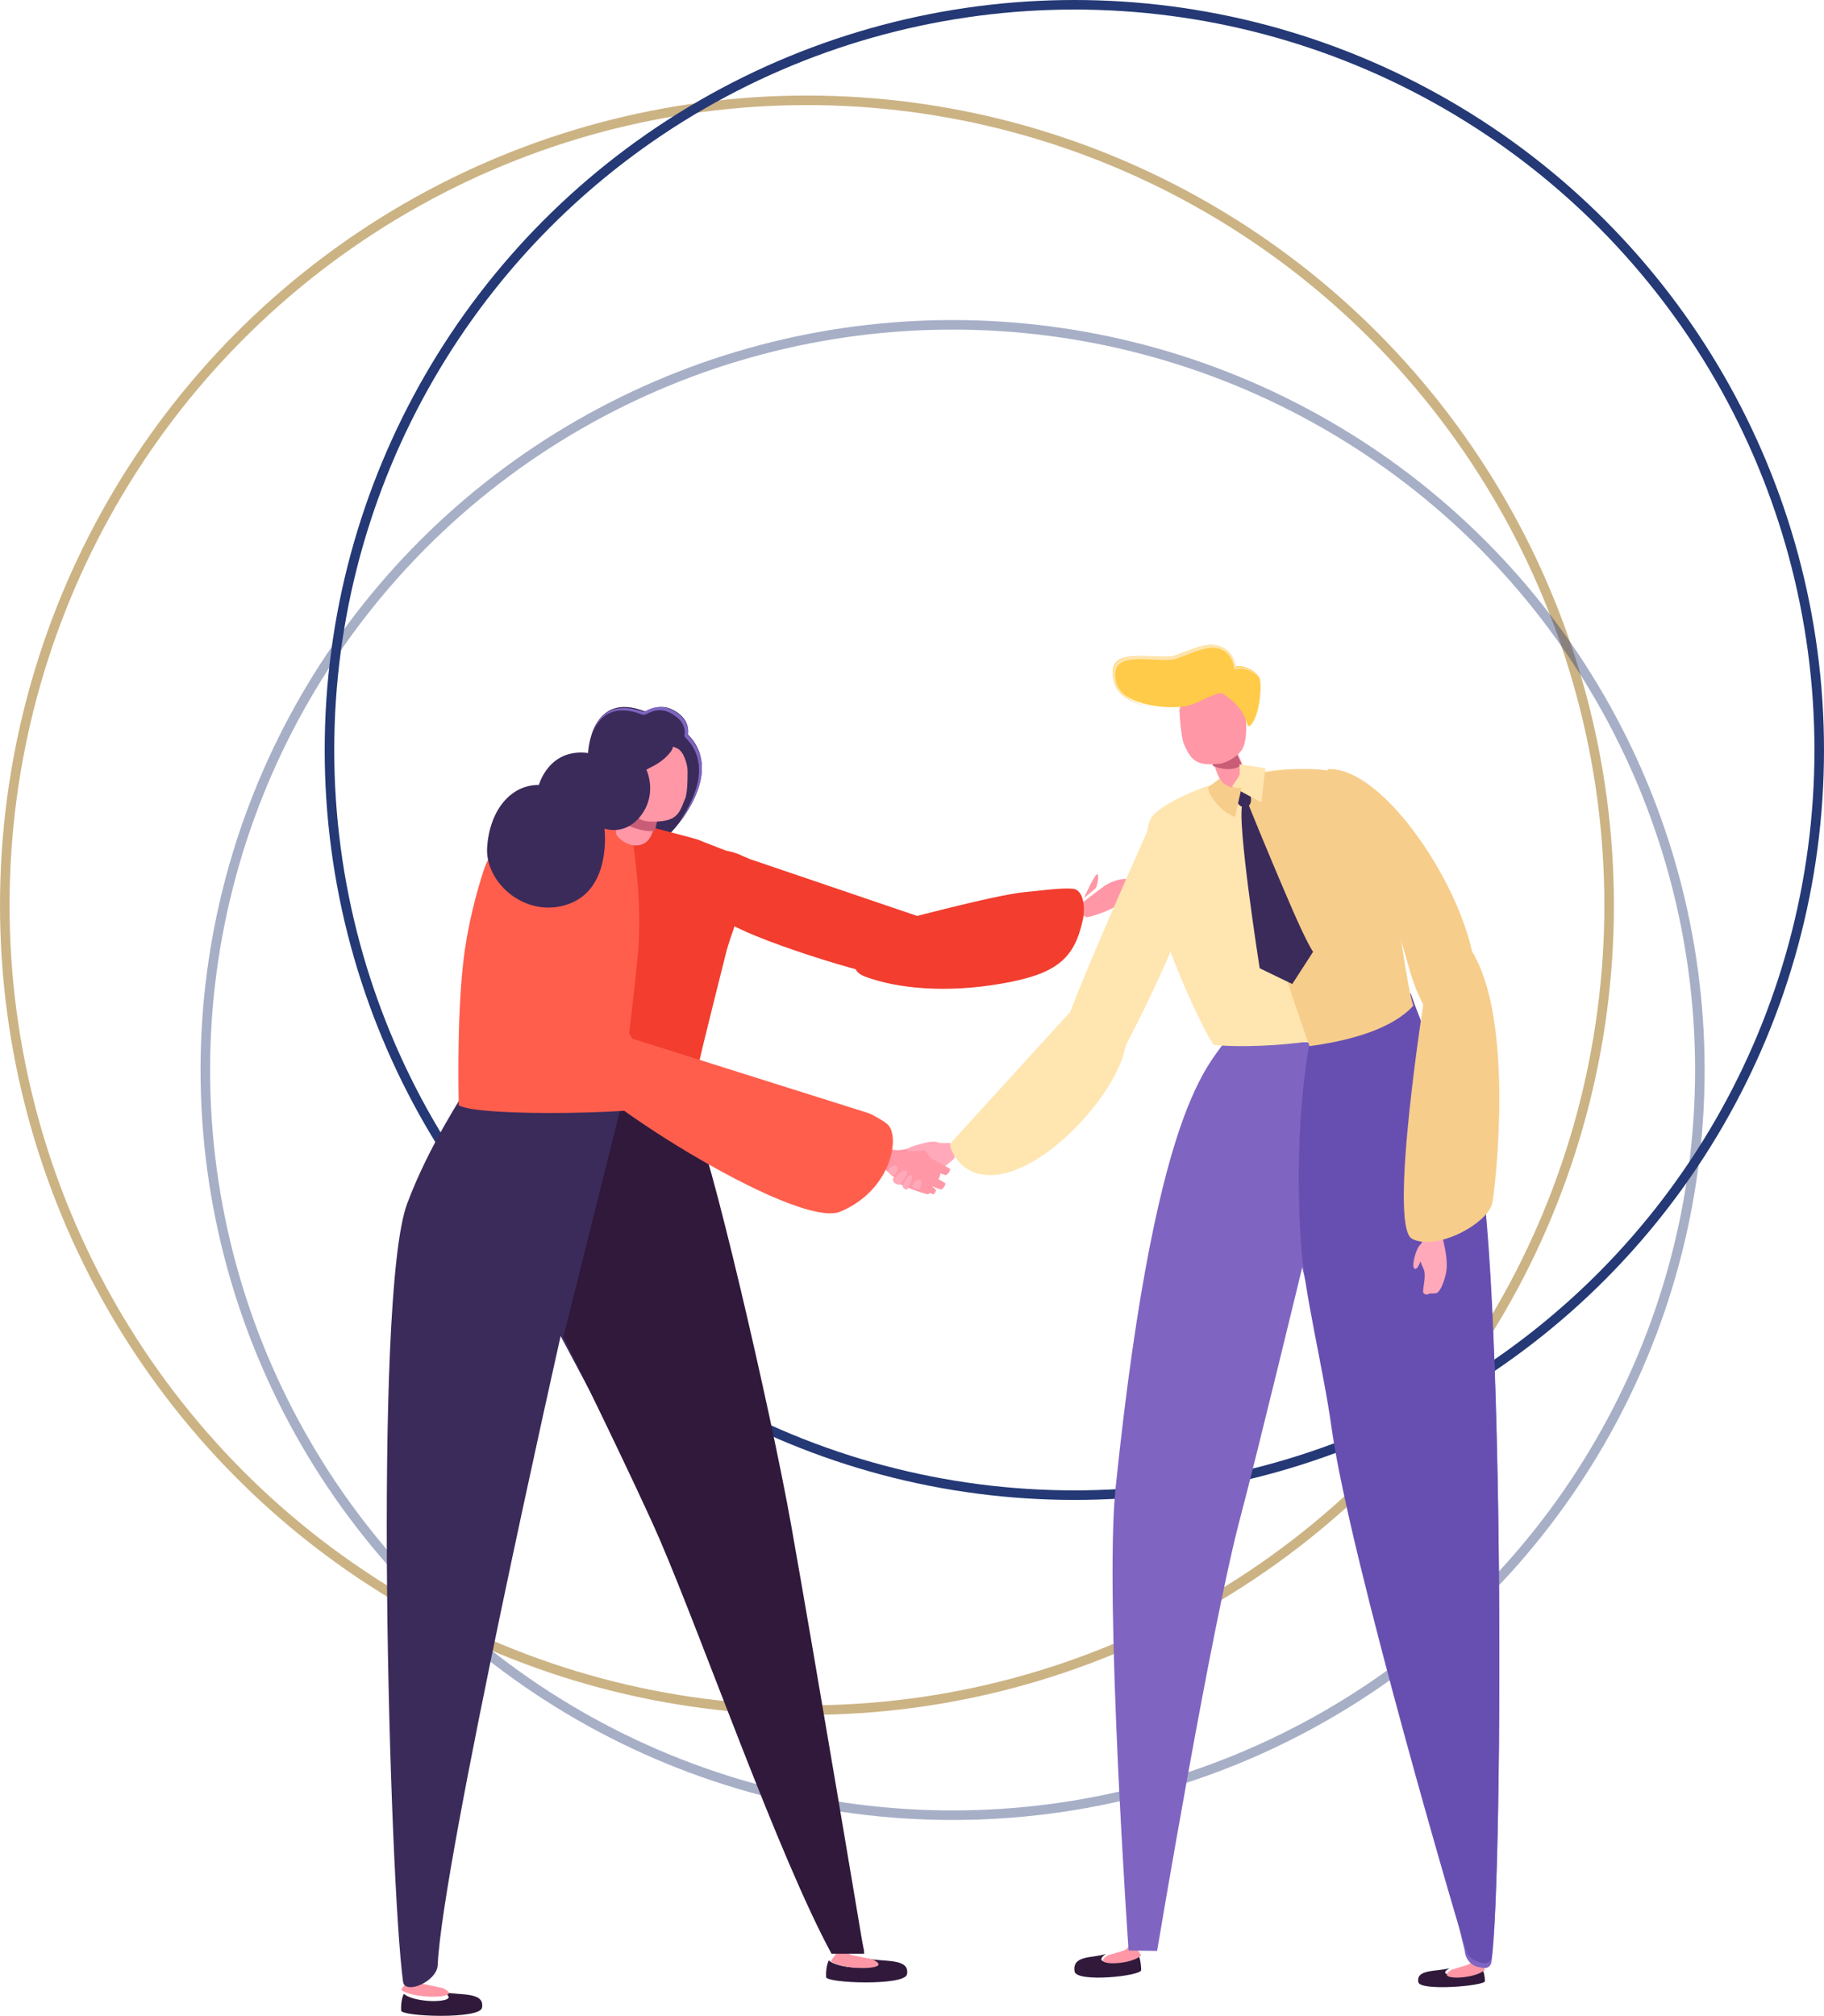 <?xml version="1.0" encoding="UTF-8"?>
<svg width="382px" height="422px" viewBox="0 0 382 422" version="1.1" xmlns="http://www.w3.org/2000/svg" xmlns:xlink="http://www.w3.org/1999/xlink">
    <!-- Generator: Sketch 59.1 (86144) - https://sketch.com -->
    <title>Group 3</title>
    <desc>Created with Sketch.</desc>
    <g id="Page-1" stroke="none" stroke-width="1" fill="none" fill-rule="evenodd">
        <g id="Usługi" transform="translate(-594, -269)">
            <g id="Group-3" transform="translate(595, 270)">
                <ellipse id="09" stroke="#CCB384" stroke-width="2" cx="168" cy="188.5" rx="168" ry="168.5"></ellipse>
                <ellipse id="Oval-Copy" stroke="#243975" stroke-width="2" opacity="0.4" cx="198.5" cy="223" rx="156.5" ry="156"></ellipse>
                <circle id="Oval-Copy" stroke="#243975" stroke-width="2" cx="224" cy="156" r="156"></circle>
                <g id="Group-54" transform="translate(80, 134)">
                    <path d="M144.047,277.699 C143.493,274.215 147.967,274.967 150.611,274.029 C149.831,274.58 149.065,275.354 150.331,275.68 C152.185,276.158 156.195,275.418 157.343,274 C157.824,275.012 157.982,276.432 158,277.41 C158.026,278.673 144.427,280.104 144.047,277.699 Z" id="Fill-1" fill="#30193B"></path>
                    <path d="M150.701,275.866 C149.384,275.566 150.181,274.852 150.993,274.344 C152.701,273.808 154.137,273.424 154.452,273.282 C155.282,272.913 155.492,272.195 155.492,272.195 L156.358,272 C156.358,272 157.854,274.048 158,274.318 C156.804,275.625 152.631,276.307 150.701,275.866 Z" id="Fill-2" fill="#FF97A6"></path>
                    <path d="M216.047,279.959 C215.493,277.17 219.968,277.773 222.612,277.023 C221.831,277.461 221.066,278.082 222.332,278.344 C224.185,278.726 228.194,278.133 229.342,277 C229.823,277.809 229.981,278.945 230,279.728 C230.026,280.738 216.427,281.884 216.047,279.959 Z" id="Fill-3" fill="#30193B"></path>
                    <path d="M222.701,278.867 C221.384,278.564 222.18,277.851 222.993,277.346 C224.699,276.809 226.137,276.423 226.454,276.283 C227.282,275.915 227.491,275.196 227.491,275.196 L228.359,275 C228.359,275 229.855,277.048 230,277.319 C228.805,278.624 224.631,279.306 222.701,278.867 Z" id="Fill-4" fill="#FF97A6"></path>
                    <path d="M214.347,80 C214.424,80.51 220.275,90.627 227.102,102.913 C234.239,115.751 233.877,260 231.338,275.817 C231.212,276.6 230.481,277.112 229.706,276.979 L228.804,276.826 C227.116,276.536 225.852,275.106 225.758,273.38 L191.725,130.317 C191.725,130.317 182.236,169.579 178.779,182.585 C172.669,205.581 161.332,273.402 161.332,273.402 L155.357,273.329 C155.357,273.329 150.243,199.64 152.639,176.478 C161.551,90.336 173.864,87.551 176.198,81.712 C180.691,83.56 205.982,84.365 214.347,80 Z" id="Fill-5" fill="#7F65C1"></path>
                    <path d="M214.479,73 C214.556,73.508 220.411,89.519 227.165,101.813 C234.226,114.658 233.868,258.991 231.356,274.817 C231.231,275.6 230.508,276.112 229.741,275.979 C229.741,275.979 227.004,275.615 226.218,273.828 C225.525,272.251 201.662,191.181 197.891,164.026 C196.106,151.177 192.074,135.667 191.396,124.481 C189.806,98.225 193.516,82.132 193.516,82.132 C193.516,82.132 210.34,75.184 214.479,73 Z" id="Fill-6" fill="#674FB2"></path>
                    <path d="M191.016,26.01 L190.766,26.007 C179.065,25.86 164.2,31.669 160.471,35.691 C158.554,37.757 159.061,45.11 159.061,45.11 C160.421,59.663 172.394,83.531 173.277,83.724 C178.127,84.438 205.142,84.465 214,74.791 C212.847,72.036 210.274,54.103 208.828,42.134 C207.75,33.177 204.02,25.684 191.016,26.01 Z" id="Fill-7" fill="#FFE5B0"></path>
                    <path d="M192.138,26.01 L191.889,26.007 C187.758,25.953 183.227,26.662 178.939,27.782 C178.624,27.863 178,28.034 178,28.034 C178,28.034 180.983,45.931 185.692,61.264 C189.291,72.983 193.253,84 193.253,84 C193.253,84 193.882,83.913 194.197,83.868 C202.334,82.684 210.759,80.239 215,75.514 C213.853,72.718 211.293,54.52 209.855,42.373 C208.783,33.283 205.073,25.68 192.138,26.01 Z" id="Fill-8" fill="#F7CD8B"></path>
                    <path d="M145.115,54.427 C145.115,54.427 148.649,51.642 150.193,50.547 C152.191,49.128 155.259,48.56 155.407,49.375 C155.553,50.191 153.512,50.782 153.512,50.782 C153.512,50.782 155.57,50.023 155.759,50.369 C155.95,50.713 155.365,50.956 155.365,50.956 C155.365,50.956 156.132,50.719 155.98,51.4 C155.827,52.077 153.731,54.102 153,54.559 C151.608,55.431 148.461,56.723 146.747,56.994 C146.113,57.094 144.569,55.872 145.115,54.427 Z" id="Fill-9" fill="#FF97A6"></path>
                    <path d="M146,53 C146,53 148.332,47.86 148.81,48.003 C149.284,48.146 148.761,50.663 148.436,50.974 C148.11,51.283 146,53 146,53 Z" id="Fill-10" fill="#FF97A6"></path>
                    <path d="M175.896,18 C175.896,18 180.324,26.612 179.981,27.824 C179.64,29.036 177.588,31.105 175.386,29.275 C173.188,27.445 172,19.137 172,19.137 L175.896,18 Z" id="Fill-11" fill="#FF97A6"></path>
                    <path d="M179,24.913 C178.125,26.5 174.565,26.087 173.045,25.326 C172.439,23.716 172.291,22.71 172,21.295 L176.645,20 C177.276,21.228 178.351,23.46 179,24.913 Z" id="Fill-12" fill="#C95D77"></path>
                    <path d="M167.168,21.225 C166.256,19.831 166,13.665 166,13.665 C166.768,9.204 176.077,9.752 177.599,10.522 C179.267,11.366 179.586,13.655 179.862,15.351 C180.136,17.044 180.04,20.178 179.227,21.742 C178.485,23.172 175.987,24.692 174.483,24.868 C169.966,25.397 168.531,24.369 167.168,21.225 Z" id="Fill-13" fill="#FF97A6"></path>
                    <path d="M220,123.094 C220.548,123.193 220.998,123.581 221.109,124.055 C221.394,125.271 222.076,127.961 221.993,130.311 C221.93,132.115 220.73,135.636 219.724,135.732 C218.716,135.829 218.386,135.768 218.386,135.768 C218.386,135.768 217.833,136.3 217.165,135.753 C216.774,135.433 217.461,133.369 217.371,131.715 C217.31,130.601 216.987,130.558 216.476,129.039 C216.476,129.039 215.881,130.977 215.218,130.563 C214.558,130.151 215.509,126.268 216.566,125.447 C216.566,125.447 217.329,124.184 217.511,123.457 C217.634,122.964 219.007,122.917 220,123.094 Z" id="Fill-14" fill="#FFA9BA"></path>
                    <path d="M118.955,106.364 C119.084,106.91 118.928,107.484 118.565,107.787 C117.636,108.566 115.599,110.335 113.559,111.262 C111.993,111.972 108.517,112.378 108.045,111.499 C107.572,110.622 106.827,110.016 107.036,109.171 C107.157,108.678 109.676,105.884 110.958,105.029 C111.962,104.358 114.501,103.614 115.612,104.23 C115.612,104.23 116.989,104.39 117.679,104.244 C118.149,104.147 118.723,105.382 118.955,106.364 Z" id="Fill-15" fill="#FFA9BA"></path>
                    <path d="M177,30.549 L180.247,29 C180.247,29 181.763,32.838 180.493,33.695 C179.223,34.553 177.966,33.629 177,30.549 Z" id="Fill-16" fill="#3B2B5B"></path>
                    <path d="M180.316,33.037 C180.316,33.037 183.84,41.89 189.311,54.579 C192.837,62.753 194,64.252 194,64.252 L189.64,71 L182.813,67.696 C182.813,67.696 177.879,36.227 179.236,33.363 C180.594,30.499 180.316,33.037 180.316,33.037 Z" id="Fill-17" fill="#3B2B5B"></path>
                    <path d="M178.568,25 C178.568,25 178.784,26.7 178.552,27.288 C178.294,27.936 177,29.647 177,29.647 L183.167,33 L184,25.816 L178.568,25 Z" id="Fill-18" fill="#FFE5B0"></path>
                    <path d="M179,29.986 L177.654,36 C177.654,36 174.55,35.193 172.235,30.916 L172,29.864 L174.415,28 C174.415,28 175.489,30.224 178.745,29.919" id="Fill-19" fill="#F7CD8B"></path>
                    <path d="M177.487,4.626 C177.33,2.925 176.453,1.244 174.854,0.471 C173.527,-0.144 172.015,-0.114 170.626,0.314 L170.607,0.322 C169.19,0.549 165.087,2.36 164.282,2.426 C159.351,2.836 150.717,0.415 152.16,7.113 C153.338,12.546 162.755,13.478 166.88,12.907 C169.815,12.5 171.991,10.525 174.883,10.049 C177.45,11.751 179.418,13.546 180.233,16.745 C180.314,17.012 180.615,17.086 180.831,16.888 C182.857,15.043 183.31,8.372 182.817,7.038 C182.273,5.596 179.371,3.931 177.487,4.626 Z" id="Fill-20" fill="#FFCB48"></path>
                    <path d="M183,7.429 C182.543,6.475 181.616,5.86 180.692,5.432 C179.762,5.019 178.666,4.803 177.749,5.161 L177.509,5.057 L177.497,5.004 C177.331,3.497 176.587,1.993 175.297,1.224 C174.011,0.463 172.368,0.473 170.936,0.929 L170.973,0.914 L170.955,0.923 L170.901,0.943 L170.872,0.948 C169.657,1.22 168.398,1.764 167.162,2.227 C166.538,2.466 165.923,2.712 165.272,2.93 C164.984,3.04 164.529,3.144 164.207,3.135 C163.868,3.152 163.526,3.177 163.189,3.172 C160.498,3.182 157.818,2.746 155.27,3.199 C154.013,3.418 152.89,4.141 152.625,5.353 C152.565,5.649 152.568,5.967 152.533,6.275 C152.548,6.589 152.6,6.905 152.632,7.223 C152.715,7.852 152.931,8.454 153.248,9.006 C154.616,11.212 157.258,12.364 159.8,13 C158.492,12.751 157.194,12.386 155.977,11.806 C154.77,11.23 153.623,10.401 152.878,9.228 C152.514,8.645 152.253,7.984 152.14,7.308 C152.094,6.97 152.029,6.633 152,6.29 C152.024,5.94 152.01,5.586 152.071,5.238 C152.244,4.559 152.558,3.814 153.194,3.41 C153.77,2.946 154.466,2.737 155.137,2.57 C157.87,2.06 160.556,2.483 163.185,2.443 C163.514,2.453 163.838,2.433 164.163,2.418 C164.514,2.423 164.713,2.368 165.052,2.257 C165.669,2.06 166.292,1.819 166.916,1.588 C168.177,1.135 169.377,0.613 170.769,0.317 L170.687,0.341 L170.705,0.332 L170.742,0.319 C172.307,-0.173 174.141,-0.151 175.584,0.777 C177.022,1.712 177.745,3.373 177.87,4.97 L177.617,4.813 C178.72,4.46 179.841,4.79 180.775,5.263 C181.699,5.76 182.6,6.447 183,7.429 Z" id="Fill-21" fill="#FFE4AE"></path>
                    <path d="M142.071,80.162 C141.202,84.762 148.603,94.309 150.442,91.488 C154.612,85.097 166.066,61.702 166.835,56.506 L173,38.899 L160.632,36 C160.632,36 142.981,75.337 142.071,80.162 Z" id="Fill-22" fill="#FFE5B0"></path>
                    <path d="M154.817,83.422 C153.563,93.979 134.744,114.534 123.17,110.477 C119.919,109.337 118.545,106.556 118.07,105.262 C117.919,104.852 118.019,104.397 118.309,104.07 L146.043,73.639 C146.043,73.639 156.5,69.261 154.817,83.422 Z" id="Fill-23" fill="#FFE5B0"></path>
                    <path d="M197.226,26.004 C195.366,26.064 205.527,39.257 207.439,45.018 C209.014,49.759 214.222,68.091 214.222,68.091 C214.222,68.091 219.923,88.738 226.837,75.659 C233.282,63.467 211.477,25.555 197.226,26.004 Z" id="Fill-24" fill="#F7CD8B"></path>
                    <path d="M217.367,73.355 C217.367,73.355 209.665,121.632 214.718,124.326 C219.772,127.018 230.86,121.074 231.583,116.633 C232.307,112.192 235.956,79.329 227.621,64.738 C220.784,52.774 217.367,73.355 217.367,73.355 Z" id="Fill-25" fill="#F7CD8B"></path>
                    <path d="M104.797,105.513 C104.881,105.633 106.465,105.764 106.896,105.775 C108.755,105.824 111.087,104.654 111.809,105.102 C113.05,105.871 114.141,107.921 114.708,108.424 C115.692,109.297 116.366,109.728 115.785,111.355 C115.327,112.635 113.886,114.011 112.847,114 C111.671,113.987 109.947,113.606 106.427,111.563 C105.23,110.87 103,108.266 103,108.266 L104.797,105.513 Z" id="Fill-26" fill="#FF97A6"></path>
                    <path d="M113,107 C113,107 117.845,109.482 117.981,109.734 C118.117,109.986 117.482,110.912 117.12,110.997 C116.759,111.081 113.225,109.44 113.225,109.44 L113,107 Z" id="Fill-27" fill="#FF97A6"></path>
                    <path d="M112,110 C112,110 116.845,112.482 116.981,112.734 C117.117,112.987 116.482,113.912 116.122,113.997 C115.759,114.081 112.227,112.44 112.227,112.44 L112,110 Z" id="Fill-28" fill="#FF97A6"></path>
                    <path d="M111,111 C111,111 114.858,113.779 114.973,114.032 C115.088,114.285 114.812,114.913 114.504,114.997 C114.195,115.081 111.192,113.44 111.192,113.44 L111,111 Z" id="Fill-29" fill="#FF97A6"></path>
                    <path d="M109.369,111 C109.369,111 113.865,113.924 113.981,114.166 C114.095,114.408 113.678,114.952 113.283,114.999 C112.887,115.045 106.451,112.903 106.009,111.829 C105.794,111.306 109.369,111 109.369,111 Z" id="Fill-30" fill="#FF97A6"></path>
                    <path d="M114,104 C114,104 109.066,104.918 109.001,105.667 C108.935,106.416 113.728,105.667 113.728,105.667 L114,104 Z" id="Fill-31" fill="#FFA9BA"></path>
                    <path d="M106,112.135 C106,112.135 107.61,109.771 108.705,110.018 C109.8,110.265 107.495,112.995 107.495,112.995 C107.495,112.995 106.382,113.118 106,112.135 Z" id="Fill-32" fill="#FFA9BA"></path>
                    <path d="M108,113.204 C108,113.204 109.122,110.771 109.813,111.018 C110.506,111.262 109.05,113.983 109.05,113.983 C109.05,113.983 108.238,114.183 108,113.204 Z" id="Fill-33" fill="#FFA9BA"></path>
                    <path d="M110,113.23 C110,113.23 110.662,111.802 111.605,112.023 C112.545,112.249 111.512,113.994 111.512,113.994 C111.512,113.994 110.325,114.117 110,113.23 Z" id="Fill-34" fill="#FFA9BA"></path>
                    <path d="M105,110.173 C105,110.173 105.611,108.792 106.611,109.027 C107.613,109.265 106.364,110.995 106.364,110.995 C106.364,110.995 105.349,111.113 105,110.173 Z" id="Fill-35" fill="#FFA9BA"></path>
                    <path d="M108.943,278.32 C109.629,274.821 104.002,275.789 100.733,275 C101.717,275.509 102.698,276.247 101.184,276.658 C98.971,277.258 94.061,276.753 92.572,275.387 C92.06,276.443 91.965,277.894 92.01,278.889 C92.066,280.17 108.462,280.761 108.943,278.32 Z" id="Fill-36" fill="#30193B"></path>
                    <path d="M102.167,276.761 C103.779,276.366 102.735,275.659 101.687,275.171 C99.529,274.701 97.718,274.377 97.314,274.245 C96.261,273.904 95.941,273.156 95.941,273.156 L94.851,273 C94.851,273 93.159,275.248 93,275.542 C94.585,276.852 99.812,277.336 102.167,276.761 Z" id="Fill-37" fill="#FF97A6"></path>
                    <path d="M19.943,285.321 C20.629,281.823 15.002,282.788 11.733,282 C12.717,282.511 13.698,283.248 12.185,283.658 C9.971,284.259 5.061,283.754 3.572,282.387 C3.06,283.443 2.965,284.895 3.01,285.889 C3.065,287.171 19.462,287.759 19.943,285.321 Z" id="Fill-38" fill="#30193B"></path>
                    <path d="M12.169,282.76 C13.779,282.367 12.734,281.66 11.687,281.17 C9.529,280.701 7.718,280.377 7.314,280.246 C6.261,279.901 5.943,279.156 5.943,279.156 L4.851,279 C4.851,279 3.159,281.248 3,281.541 C4.585,282.853 9.812,283.337 12.169,282.76 Z" id="Fill-39" fill="#FF97A6"></path>
                    <path d="M16.501,93.085 C16.457,93.57 8.91,104.526 4.266,116.984 C-2.97,136.396 0.583,259.086 3.411,279.855 C3.792,282.658 10.511,279.859 10.667,276.368 C11.647,254.474 36.415,144.699 36.415,144.699 L59.26,187.587 L93.083,273.494 L100,273.494 C100,273.494 85.473,213.405 83.005,184.249 C80.991,160.448 67.091,104.103 63.761,98.907 C57.229,97.534 26.631,92.273 16.501,93.085 Z" id="Fill-40" fill="#3B2B5B"></path>
                    <path d="M84.644,184.001 C80.445,160.425 67.394,104.153 64.095,98.942 C61.393,98.368 57.862,93.856 49.708,94.004 L37,144.858 C37,144.858 52.354,176.109 57.16,187.272 C66.3,208.493 82.079,253.627 93.146,274 L100,274 C100,274 89.789,212.898 84.644,184.001 Z" id="Fill-41" fill="#30193B"></path>
                    <path d="M20.344,47.054 C21.781,42.657 25.398,39.35 29.893,38.29 C37.469,36.502 46.114,36.036 63.446,40.455 C65.948,41.093 74.608,45.749 77,47.21 C74.872,55.674 71.306,60.697 70.318,64.734 C67.086,77.949 64.081,92.905 64.004,95.72 C55.376,98.365 18.982,98.873 15.063,96.37 C15.107,96.231 14.569,79.353 16.008,66.535 C16.882,58.752 18.824,51.703 20.344,47.054 Z" id="Fill-42" fill="#FF5E4D"></path>
                    <path d="M57.591,41 C59.552,39.987 71.426,27.023 63.032,18.724 C63.032,18.724 63.922,15.579 59.825,13.545 C55.731,11.511 52.321,15.777 52.015,16.446 C51.71,17.114 56.089,41 56.842,41 L57.591,41 Z" id="Fill-43" fill="#3B2B5B"></path>
                    <path d="M114.807,58.01 L76.018,44.833 C73.002,43.626 71.345,41.96 63,43.862 C67.636,48.952 71.051,58.463 70.73,57.648 C75.434,61.317 100.854,69.333 107.512,69.957 C116.871,70.833 114.807,58.01 114.807,58.01 Z" id="Fill-44" fill="#F23D2F"></path>
                    <path d="M133.755,51.739 C127.252,52.316 105.036,58.342 105.036,58.342 C105.036,58.342 93.277,66.87 100.162,69.441 C106.832,71.934 117.053,72.951 128.769,70.91 C140.25,68.909 144.033,65.788 145.801,57.432 C146.281,55.158 146.009,51.272 143.685,51.049 C141.276,50.818 136.833,51.463 133.755,51.739 Z" id="Fill-45" fill="#F23D2F"></path>
                    <path d="M50.842,37 C50.842,37 64.51,40.501 65.199,40.786 C68.68,42.232 75.013,44.45 77,45.647 C74.884,53.943 72.055,60.449 70.999,64.687 C67.774,77.638 64.155,91.603 64.079,94.363 C61.412,95.169 56.09,95.144 49.903,94.655 C49.604,94.631 49,94.579 49,94.579 C49,94.579 50.919,81.692 52.556,65.172 C53.847,52.135 50.842,37 50.842,37 Z" id="Fill-46" fill="#F23D2F"></path>
                    <path d="M27.856,39.577 C22.663,41.684 23.749,45.201 25.199,54.844 C26.928,66.348 33.746,87.222 45.535,94.036 C54.254,99.077 51.629,82.7 51.629,82.7 C51.629,82.7 45.368,73.535 41.34,60.012 C40.377,56.78 38.229,47.493 38.229,47.493 C38.229,47.493 35.733,36.382 27.856,39.577 Z" id="Fill-47" fill="#FF5E4D"></path>
                    <path d="M95.005,118.644 C85.633,122.582 38.833,92.657 37.096,85.995 C35.655,80.476 50.963,82.283 50.963,82.283 L100.811,98.002 C101.608,98.23 104.466,99.88 105.017,100.499 C107.569,103.375 105.462,114.252 95.005,118.644 Z" id="Fill-48" fill="#FF5E4D"></path>
                    <path d="M51.798,30 C51.798,30 47.433,38.403 48.062,39.644 C48.691,40.883 51.661,43.085 54.213,41.373 C56.764,39.661 57,31.372 57,31.372 L51.798,30 Z" id="Fill-49" fill="#FF97A6"></path>
                    <path d="M49,36.921 C50.794,38.107 53.428,39.158 56.083,38.98 C56.588,37.503 56.858,35.767 57,34.455 L50.941,33 C50.343,34.118 49.586,35.592 49,36.921 Z" id="Fill-50" fill="#C95D77"></path>
                    <path d="M62.384,32.413 C62.942,31.502 63.012,28.346 62.998,26.383 C62.988,24.971 62.187,22.367 60.931,21.709 C57.773,20.059 52.635,21.721 51.489,22.35 C49.898,23.224 49.215,25.499 49.024,27.109 C48.833,28.715 49.678,36.777 54.953,36.981 C60.695,37.205 61.198,35.437 62.384,32.413 Z" id="Fill-51" fill="#FF97A6"></path>
                    <path d="M58.111,15.766 C58.314,17.035 61.231,20.183 59.398,22.475 C57.569,24.773 55.377,25.526 54.374,26.127 C54.374,26.127 56.708,30.917 53.378,35.531 C50.038,40.142 45.593,38.458 45.593,38.458 C45.593,38.458 47.185,50.834 38.258,54.186 C29.332,57.543 20.55,49.905 21.018,42.424 C21.489,34.951 25.71,29.292 31.866,29.315 C31.866,29.315 33.929,21.581 42.164,22.637 C42.164,22.637 42.635,9.48 54.055,13.912 C54.055,13.912 57.602,12.586 58.111,15.766 Z" id="Fill-52" fill="#3B2B5B"></path>
                    <path d="M43,18.461 C43.44,17.466 43.993,16.521 44.719,15.719 C45.435,14.913 46.371,14.333 47.377,14.007 C48.386,13.677 49.475,13.645 50.531,13.783 C51.593,13.912 52.616,14.271 53.622,14.643 L53.832,14.653 L53.848,14.646 L54.298,14.524 L54.311,14.518 L54.391,14.485 C55.224,14.004 56.15,13.684 57.093,13.677 C58.039,13.661 58.948,13.957 59.777,14.464 C60.606,14.946 61.369,15.562 61.832,16.36 C62.328,17.114 62.522,18.109 62.348,18.939 L62.342,18.965 L62.445,19.291 C63.594,20.415 64.504,21.779 64.97,23.307 C65.436,24.829 65.499,26.471 65.246,28.068 C64.996,29.672 64.44,31.228 63.757,32.718 C63.075,34.213 62.219,35.629 61.283,37 C62.338,35.719 63.264,34.327 64.051,32.862 C64.833,31.386 65.439,29.811 65.769,28.16 C66.096,26.513 66.105,24.764 65.606,23.12 C65.126,21.477 64.16,19.991 62.951,18.781 L63.045,19.137 C63.294,18.01 63.058,16.9 62.478,15.971 C61.916,15.032 61.043,14.36 60.137,13.845 C59.244,13.318 58.162,12.965 57.079,13.003 C55.993,13.022 54.954,13.401 54.061,13.938 L54.148,13.902 L53.632,14.056 L53.855,14.056 C52.799,13.7 51.723,13.369 50.591,13.266 C49.472,13.16 48.309,13.24 47.243,13.629 C46.174,14.011 45.238,14.711 44.549,15.578 C43.853,16.438 43.353,17.433 43,18.461 Z" id="Fill-53" fill="#7F65C1"></path>
                </g>
            </g>
        </g>
    </g>
</svg>